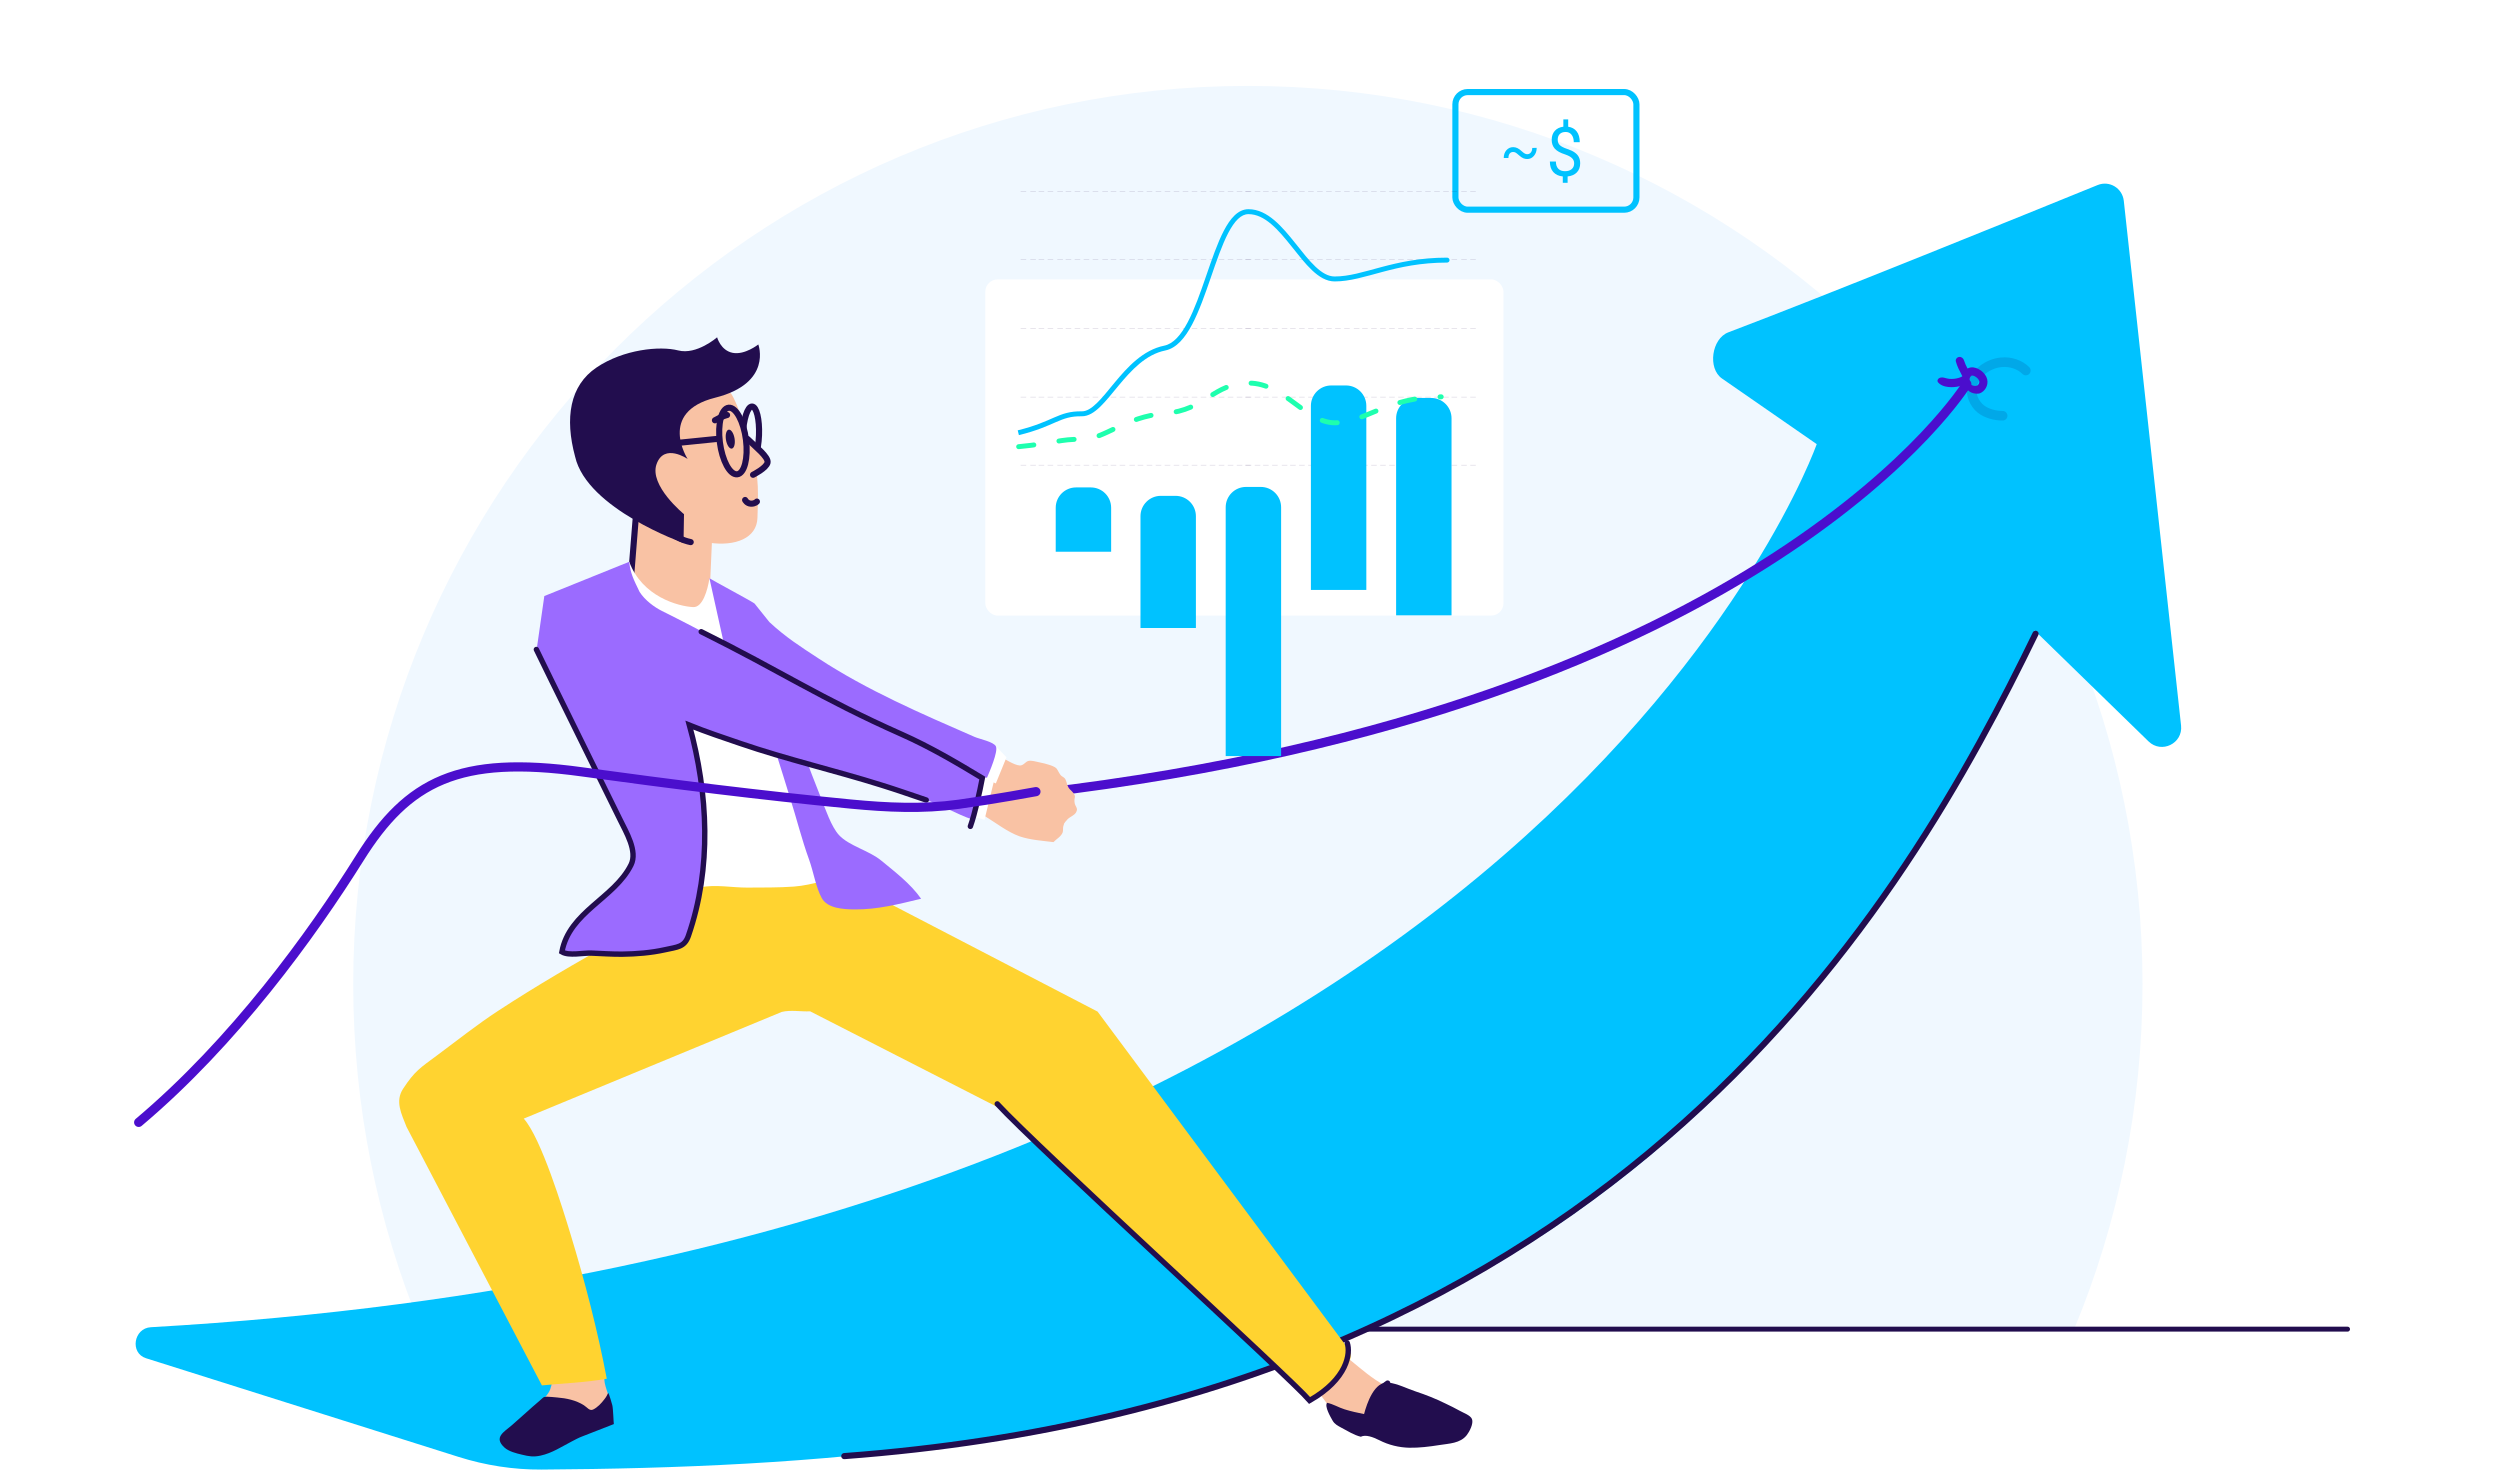 <svg width="1011" height="595" viewBox="0 0 1011 595" fill="none" xmlns="http://www.w3.org/2000/svg">
<g clip-path="url(#clip0)">
<path fill-rule="evenodd" clip-rule="evenodd" d="M838.786 537.507C856.598 494.551 866.432 447.425 866.432 397.993C866.432 197.376 704.451 34.744 504.637 34.744C304.823 34.744 142.842 197.376 142.842 397.993C142.842 447.425 152.677 494.551 170.489 537.507H838.786Z" fill="#F0F8FF"/>
<path d="M92.594 537.508H949.344" stroke="#220D4E" stroke-width="2" stroke-linecap="round" stroke-linejoin="round"/>
<path d="M822.829 254.981L868.877 299.828C874.098 304.912 882.815 300.662 882.024 293.418L858.864 81.229C858.304 76.095 853.071 72.889 848.288 74.835C820.29 86.227 737.391 119.859 698.928 134.401C692.199 136.945 690.47 148.984 696.384 153.08L734.682 179.607C734.682 179.607 620.67 504.814 61.007 536.724C54.046 537.121 52.421 547.177 59.07 549.276L185.448 589.171C196.316 592.602 207.633 594.368 219.029 594.294C438.168 592.882 682.926 561.322 822.829 254.981Z" fill="#00C2FF"/>
<path d="M809.861 168.127C806.943 168.127 803.5 167.292 801.106 165.444C798.36 163.324 796.557 159.204 797.617 155.495C798.962 150.799 803.902 147.012 809.359 146.506C813.071 146.156 816.847 147.44 819.239 149.84" stroke="#01A8E8" stroke-width="3.885" stroke-linecap="round"/>
<path d="M795.362 155.273C795.362 155.273 715.007 286.049 420.166 320.758" stroke="#4B0ECD" stroke-width="3.72" stroke-miterlimit="10" stroke-linecap="round"/>
<path d="M789.2 156.575C791.857 156.575 794.699 155.749 796.038 154.406L793.711 152.051C792.907 152.836 789.612 153.642 787.366 153.042V153.042C786.583 152.846 785.547 152.478 784.771 152.7L784.591 152.752C783.711 153.004 783.182 153.959 783.777 154.654C784.411 155.394 785.352 155.95 786.543 156.265C787.366 156.472 788.273 156.575 789.2 156.575Z" fill="#4B0ECD"/>
<path d="M795.461 157.194C796.285 159.054 799.457 159.508 800.652 159.054C802.588 158.31 804.215 155.976 803.618 153.372C803 150.687 799.684 148.27 797.047 148.58C796.573 148.642 796.1 148.786 795.667 149.034C795.084 147.922 794.58 146.86 794.236 145.717C793.974 144.848 793.149 144.223 792.251 144.354V144.354C791.351 144.486 790.719 145.326 790.955 146.205C791.471 148.134 792.33 149.771 793.175 151.369C793.484 151.968 793.813 152.587 794.122 153.228L795.461 157.194ZM796.594 154.116C796.182 152.546 797.336 151.926 797.356 151.885C797.459 151.864 797.851 151.823 798.51 152.133C799.457 152.587 800.24 153.414 800.405 154.116C800.611 155.005 799.972 155.79 799.457 155.976C797.933 156.368 796.182 155.438 796.594 154.116Z" fill="#4B0ECD"/>
<path d="M823.177 256.301C771.155 363.408 656.495 565.356 341.431 588.85" stroke="#220D4E" stroke-width="2.48" stroke-linecap="round"/>
<path d="M288.023 216.424L286.727 245.876C286.727 245.876 281.143 251.497 269.896 250.28C258.65 249.063 255.659 244.453 255.579 241.998L258.596 199.886L288.023 216.424Z" fill="#F9C2A4"/>
<path d="M303.224 187.478C301.419 187.453 300.157 182.267 300.405 175.894C300.653 169.522 302.317 164.377 304.122 164.402C305.927 164.427 307.19 169.613 306.941 175.985C306.693 182.357 305.029 187.503 303.224 187.478Z" stroke="#220D4E" stroke-width="2.48" stroke-miterlimit="10" stroke-linecap="round"/>
<path d="M246.881 181.503C250.089 178.917 248.242 179.699 251.801 175.926C250.875 171.582 247.738 178.855 247.068 175.771C245.073 166.688 256.171 160.609 267.824 157.501C278.494 154.655 293.923 156.142 295.932 159.577C297.942 163.011 300.042 169.026 302.269 176.128C306.892 190.851 306.765 195.592 306.314 209.452C306.049 217.59 297.501 221.07 286.619 219.461C275.738 217.852 271.39 217.083 267.445 213.508C263.501 209.932 260.342 206.277 259.628 204.166C256.968 204.169 249.305 201.322 247.984 197.205C246.662 193.089 243.673 184.089 246.881 181.503Z" fill="#F9C2A4"/>
<path d="M304.535 191.996C304.535 191.996 309.962 189.294 310.393 187.045C310.825 184.796 305.604 180.764 302.306 177.522" fill="#F9C2A4"/>
<path d="M304.535 191.996C304.535 191.996 309.962 189.294 310.393 187.045C310.825 184.796 305.604 180.764 302.306 177.522" stroke="#220D4E" stroke-width="2.48" stroke-miterlimit="10" stroke-linecap="round"/>
<path d="M306.087 202.845C306.087 202.845 305.329 203.747 303.677 203.682C302.024 203.617 301.326 202.203 301.326 202.203" stroke="#220D4E" stroke-width="2.48" stroke-miterlimit="10" stroke-linecap="round"/>
<path d="M294.026 167.844C294.026 167.844 292.065 168.25 289.122 169.97" stroke="#220D4E" stroke-width="2.48" stroke-miterlimit="10" stroke-linecap="round"/>
<path d="M306.66 139.295C306.66 139.295 312.549 154.971 289.204 160.831C265.859 166.69 278.075 185.607 278.075 185.607C278.075 185.607 268.601 179.03 265.511 187.702C262.422 196.374 276.609 207.929 276.609 207.929L276.415 219.611C276.415 219.611 237.367 205.82 232.574 184.671C228.355 169.076 230.387 155.922 241.247 148.61C252.106 141.298 266.809 139.791 274.272 141.712C281.735 143.633 290 136.409 290 136.409C290 136.409 291.433 141.763 296.33 142.694C301.227 143.624 306.66 139.295 306.66 139.295Z" fill="#220D4E"/>
<path d="M266.913 210.67C268.258 213.047 272.517 217.818 279.318 219.227" stroke="#220D4E" stroke-width="2.48" stroke-linecap="round"/>
<path d="M295.947 181.42C294.989 181.578 293.93 179.991 293.582 177.876C293.235 175.76 293.73 173.916 294.689 173.758C295.648 173.599 296.707 175.186 297.054 177.302C297.402 179.417 296.906 181.261 295.947 181.42Z" fill="#220D4E"/>
<path d="M257.046 210.095L255.13 233.987" stroke="#220D4E" stroke-width="2.48" stroke-linecap="round"/>
<path d="M298.094 191.811C295.174 192.086 292.045 186.281 291.105 178.845C290.165 171.41 291.769 165.159 294.689 164.884C297.609 164.61 300.738 170.414 301.678 177.85C302.618 185.286 301.013 191.536 298.094 191.811Z" stroke="#220D4E" stroke-width="2.48" stroke-miterlimit="10" stroke-linecap="round"/>
<path d="M253.916 181.152L289.587 177.536" stroke="#220D4E" stroke-width="2.48" stroke-linecap="round"/>
<path d="M286.908 233.86C286.149 238.651 284.176 245.703 280.328 245.513C274.354 245.218 259.688 241.325 254.455 227.171C250.102 230.338 252.21 243.575 253.376 248.433C257.024 263.732 262.384 278.617 266.257 293.851C272.009 316.391 279.386 342.647 274.7 365.448C280.926 365.222 286.37 364.415 292.495 365.09C297.517 365.642 302.508 365.35 307.378 364.82C317.412 363.771 330.693 361.642 338.124 354.544C337.053 348.933 333.505 343.696 331.251 338.778C326.714 328.936 322.485 318.93 317.898 309.046C310.561 293.225 306.87 276.273 298.12 261.597C294.245 255.263 293.077 239.116 286.908 233.86Z" fill="white"/>
<path d="M523.836 553.911C528.13 556.703 533.013 562.566 536.121 566.917C537.985 569.527 539.06 572.928 541.638 574.818C545.912 577.933 552.288 578.551 557.27 579.99C560.995 581.088 567.316 585.216 571.239 584.9C574.55 584.642 580.549 579.493 581.672 576.247C584.79 567.162 569.713 563.979 563.977 561.966C552.926 558.044 545.975 547.967 535.79 543.185C532.948 548.097 530.668 553.029 523.836 553.911Z" fill="#F9C2A4"/>
<path d="M237.194 553.249C238.908 553.553 242.535 554.448 243.734 555.759C244.581 556.685 244.299 558.079 244.564 559.31C244.973 561.292 245.733 563.182 246.31 565.087C246.702 566.409 247.682 568.861 246.894 570.25C246.365 571.194 244.383 572.229 243.551 572.949C241.775 574.482 239.97 576.008 238.017 577.289C235.113 579.17 230.759 582.099 227.303 581.604C224.247 581.179 221.121 579.093 218.322 577.864C217.028 577.306 214.736 576.561 214.063 575.17C213.248 573.505 215.49 570.922 216.48 569.554C218.148 567.247 220.394 565.501 221.864 563.146C222.945 561.412 223.306 559.081 223.347 557.09C223.396 553.966 223.192 553.945 226.308 553.639C230.104 553.232 233.3 552.109 237.194 553.249Z" fill="#F9C2A4"/>
<path d="M302.158 358.945C296.073 358.966 289.259 357.583 283.319 358.835C281.844 353.902 274.717 353.188 270.123 352.353C268.907 356.712 271.904 364.559 269.512 368.12C267.888 370.496 261.947 373.091 259.343 374.599C256.074 376.51 252.804 378.301 249.492 380.141C233.115 389.21 217.196 398.481 201.477 408.757C192.89 414.372 184.965 420.689 176.696 426.831C169.96 431.827 167.712 433.095 162.993 440.321C159.695 445.391 162.357 450.467 164.409 455.722L219.146 560.253C227.67 559.4 236.709 559.122 245.377 557.558C241.74 538.325 236.512 518.042 230.699 499.048C227.679 489.104 218.831 460.193 211.805 452.368L316.14 409.221C319.786 408.329 323.903 409.166 327.615 408.977L403.424 447.722L530.36 565.503C535.525 562.179 548.398 552.932 545.919 546.378L443.855 409.084L339.833 355.043C338.035 354.838 334.524 356.032 332.665 356.44C328.851 357.29 324.981 358.246 321.066 358.534C314.877 358.978 308.426 358.909 302.158 358.945Z" fill="#FFD330"/>
<path d="M403.955 305.741C406.128 306.725 410.106 309.469 412.409 309.56C413.911 309.632 414.662 308.025 415.868 307.725C417.137 307.411 419.099 308.045 420.349 308.294C421.768 308.584 423.321 308.937 424.72 309.432C428.039 310.609 427.212 311.063 428.83 313.343C429.268 313.989 430.14 314.204 430.62 314.8C431.319 315.72 431.395 317.232 432.039 318.376C432.542 319.247 433.267 319.695 433.951 320.551C435.314 322.291 434.38 322.21 434.515 324.214C434.644 326.366 436.274 326.649 435.11 328.602C434.407 329.772 432.654 330.355 431.739 331.294C430.153 332.904 429.424 334.785 426.737 335.047C422.064 335.507 415.861 334.424 411.487 332.568C405.734 330.133 404.917 323.241 400.709 319.246C401.401 315.444 402.102 309.047 403.955 305.741Z" fill="#F9C2A4"/>
<path d="M398.174 316.209C400.591 316.805 403.008 317.402 405.342 318.217C407.915 319.15 408.66 319.274 411.122 317.254C413.884 314.979 413.678 314.48 417.732 315.331C419.123 315.615 424.224 316.694 421.497 319.187C422.654 320.428 424.61 321.448 426.101 322.055C425.992 321.401 425.834 320.586 425.698 319.806C429.154 320.42 433.784 319.89 433.316 325.09C433.203 326.526 431.607 327.565 431.149 328.826C430.768 329.897 430.843 330.931 430.644 331.987C430.493 332.726 430.083 333.67 429.96 334.296C429.836 334.923 429.96 335.999 429.759 336.577C429.121 338.33 427.293 339.223 426.015 340.55C421.618 340.003 416.57 339.683 412.31 338.213C407.537 336.528 402.606 332.683 398.327 330.074C396.412 328.884 396.04 328.942 395.869 326.72C395.787 325.594 395.984 324.18 396.049 323.061C396.193 320.647 396.379 318.304 397.077 315.938C398.349 316.222 399.685 316.731 398.174 316.209Z" fill="#F9C2A4"/>
<path d="M393.064 330.039L396.84 313.64L401.895 316.142L398.128 331.527L393.064 330.039Z" fill="white"/>
<path d="M396.846 313.635L402.733 301.764L407.03 306.26L402.716 316.817L397.06 314.465L396.846 313.635Z" fill="white"/>
<path d="M305.109 244.041C303.145 242.69 288.829 235.068 286.893 233.844L292.556 259.402C296.782 268.928 302.43 277.64 306.944 286.968C312.456 298.305 315.691 310.662 319.543 322.814C322.17 331.079 324.243 339.536 327.221 347.709C328.977 352.592 329.974 358.992 332.338 363.219C334.644 367.313 340.775 367.721 345.471 367.775C354.956 367.875 363.503 365.594 372.493 363.451C368.395 357.542 361.97 352.611 356.411 348.043C351.402 343.909 343.321 342.094 339.272 337.689C336.189 334.33 333.813 327.232 332.116 322.96C329.539 316.44 327.067 310.095 324.637 303.462C322.647 298.072 320.573 292.661 318.408 287.258C319.119 287.762 319.859 288.273 320.619 288.7C332.513 295.518 346.744 299.001 359.7 303.184C372.987 307.479 385.48 311.727 399.132 314.529C400.105 312.26 403.739 303.867 402.747 301.83C401.833 299.962 396.107 298.877 394.117 297.998C372.678 288.645 350.593 279.132 330.999 266.261C323.649 261.46 317.644 257.619 311.138 251.562L305.109 244.041Z" fill="#9B6BFF"/>
<path d="M258.639 239.343C256.145 234.188 254.957 231.873 254.448 227.184L220.123 241.039L216.967 263.085L250.756 331.46C253.193 336.482 257.917 344.219 255.197 349.73C248.483 363.276 230.221 368.715 227.233 384.943C230.097 386.636 235.82 385.3 239.126 385.429C243.262 385.584 247.475 385.907 251.659 385.864C257.4 385.788 263.267 385.324 268.877 384.08C273.863 382.951 276.784 383.074 278.392 378.453C287.894 351.079 286.411 320.964 278.798 293.249C285.661 296.018 292.692 298.351 299.293 300.607C318.156 307.084 337.599 311.554 356.614 317.532C362.653 319.41 368.58 321.5 374.584 323.52C380.974 325.664 386.844 329.204 393.109 331.377C394.974 326.192 396.224 320.109 397.26 314.66C386.849 308.357 376.06 302.02 364.743 296.987C331.382 282.153 300.214 263.23 267.606 247.028C264.735 245.603 260.763 242.735 258.639 239.343Z" fill="#9B6BFF"/>
<path d="M283.572 255.464C316.18 271.665 331.376 282.16 364.735 296.994C376.052 302.027 386.841 308.363 397.251 314.665C396.215 320.114 394.28 328.997 392.415 334.181M374.575 323.525C368.572 321.506 362.645 319.416 356.607 317.537C337.593 311.56 318.15 307.091 299.288 300.614C292.687 298.357 285.657 296.025 278.793 293.256C286.407 320.97 287.889 351.083 278.387 378.456C276.78 383.076 273.859 382.953 268.873 384.082C263.263 385.326 257.397 385.789 251.655 385.866C247.472 385.909 243.259 385.586 239.124 385.431C235.817 385.302 230.095 386.638 227.231 384.945C230.219 368.718 248.48 363.279 255.193 349.734C257.913 344.223 253.19 336.486 250.753 331.465C246.97 323.662 220.623 270.474 216.903 262.656" stroke="#220D4E" stroke-width="2.183" stroke-linecap="round"/>
<path d="M544.83 543.142C546.181 547.208 545.032 557.543 529.625 566.35C522.239 557.614 418.968 463.553 403.288 446.411" stroke="#220D4E" stroke-width="2.183" stroke-linecap="round"/>
<path d="M550.306 581.018C547.658 580.394 544.892 578.666 542.493 577.388C541.022 576.577 539.714 575.956 538.886 574.467C538.03 572.972 535.534 568.684 536.679 567.294C539.179 567.792 541.284 569.177 543.751 569.935C546.379 570.763 548.958 571.309 551.627 571.849C552.8 567.421 555.827 558.464 561.508 559.119C565.244 559.563 568.937 561.52 572.466 562.689C576.711 564.095 580.487 565.594 584.531 567.577C586.473 568.534 588.456 569.441 590.363 570.539C591.798 571.371 594.638 572.31 595.269 573.869C595.986 575.689 594.219 579.014 593.179 580.34C590.527 583.747 585.965 583.755 582.087 584.381C578.117 585.014 573.936 585.535 569.9 585.465C565.724 585.36 561.586 584.368 557.773 582.412C555.304 581.176 552.309 580.019 550.306 581.018Z" fill="#220D4E"/>
<path d="M248.239 575.898C248.153 575.931 247.962 569.557 247.619 568.278C247.462 567.701 246.354 563.671 245.939 563.3C245.069 565.159 244.874 565.219 244.421 565.854C243.263 567.42 241.572 569.213 239.856 570.014C238.406 570.701 237.5 569.164 236.135 568.289C232.939 566.246 229.025 565.43 225.283 565.133C223.913 565.004 222.516 564.868 221.126 564.824C219.638 564.815 219.542 565.329 218.339 566.346C214.472 569.603 210.823 573.063 206.97 576.383C203.767 579.117 199.544 581.271 203.97 585.35C205.747 586.983 208.698 587.711 211.094 588.273C213.877 588.96 215.767 589.277 218.635 588.64C223.326 587.618 227.119 585.03 231.314 582.869C232.645 582.182 233.989 581.439 235.335 580.935C235.345 580.894 248.239 575.898 248.239 575.898Z" fill="#220D4E"/>
<path d="M56.083 453.887C94.664 421.392 125.989 378.126 145.472 347.023C164.955 315.919 185.556 305.29 235.22 312.12C271.452 317.104 307.934 321.672 344.026 325.158C358.874 326.576 373.128 327.259 387.684 325.248C402.241 323.238 418.93 320.139 418.93 320.139" stroke="#4B0ECD" stroke-width="3.72" stroke-miterlimit="10" stroke-linecap="round"/>
<path d="M561.151 559.338C559.005 560.748 554.583 565.114 554.06 571.297" stroke="#220D4E" stroke-width="2.183" stroke-linecap="round"/>
<path d="M233.149 573.459C231.413 571.567 226.394 567.902 220.208 568.378" stroke="#220D4E" stroke-width="2.183" stroke-linecap="round"/>
<rect x="588.568" y="37.23" width="73.2" height="47.572" rx="4.96" stroke="#00C2FF" stroke-width="2.48"/>
<path d="M636.589 66.061C636.589 65.234 636.304 64.536 635.733 63.969C635.171 63.402 634.219 62.889 632.876 62.43C631.006 61.845 629.641 61.084 628.781 60.148C627.93 59.203 627.504 58.006 627.504 56.557C627.504 55.081 627.921 53.87 628.755 52.925C629.598 51.98 630.752 51.418 632.218 51.238V48.281H634.18V51.251C635.654 51.458 636.8 52.093 637.616 53.155C638.441 54.217 638.854 55.671 638.854 57.516H636.431C636.431 56.247 636.137 55.239 635.549 54.492C634.961 53.745 634.166 53.371 633.166 53.371C632.121 53.371 631.322 53.65 630.769 54.208C630.216 54.757 629.94 55.527 629.94 56.517C629.94 57.435 630.23 58.168 630.809 58.717C631.397 59.257 632.358 59.752 633.692 60.202C635.035 60.643 636.08 61.134 636.826 61.674C637.581 62.205 638.134 62.826 638.485 63.537C638.845 64.248 639.025 65.081 639.025 66.034C639.025 67.556 638.577 68.78 637.682 69.707C636.795 70.634 635.549 71.183 633.943 71.354V73.932H631.994V71.354C630.361 71.201 629.08 70.607 628.149 69.572C627.228 68.528 626.767 67.115 626.767 65.332H629.203C629.203 66.584 629.523 67.547 630.164 68.222C630.805 68.897 631.713 69.234 632.889 69.234C634.039 69.234 634.943 68.951 635.601 68.384C636.26 67.817 636.589 67.043 636.589 66.061Z" fill="#00C2FF"/>
<path d="M621.438 59.804C621.438 61.071 621.069 62.141 620.331 63.015C619.601 63.881 618.699 64.314 617.624 64.314C617.059 64.314 616.525 64.209 616.023 64.001C615.521 63.784 614.937 63.38 614.27 62.786C613.61 62.193 613.136 61.825 612.845 61.68C612.555 61.536 612.245 61.464 611.916 61.464C611.303 61.464 610.833 61.68 610.503 62.113C610.174 62.538 610.009 63.127 610.009 63.881L608.114 63.905C608.114 62.622 608.475 61.568 609.197 60.742C609.919 59.917 610.825 59.504 611.916 59.504C612.512 59.504 613.085 59.632 613.634 59.889C614.183 60.145 614.803 60.598 615.494 61.247C616.184 61.889 616.781 62.249 617.283 62.33L617.624 62.354C618.22 62.354 618.703 62.121 619.072 61.656C619.448 61.191 619.637 60.578 619.637 59.816L621.438 59.804Z" fill="#00C2FF"/>
<g filter="url(#filter0_d)">
<rect x="398.454" y="62.984" width="209.559" height="135.965" rx="5" fill="white"/>
</g>
<g opacity="0.5">
<rect opacity="0.3" x="412.744" y="187.992" width="2.241" height="0.281" fill="#220D4E"/>
<rect opacity="0.3" x="416.666" y="187.992" width="2.241" height="0.281" fill="#220D4E"/>
<rect opacity="0.3" x="420.027" y="187.992" width="2.241" height="0.281" fill="#220D4E"/>
<rect opacity="0.3" x="423.67" y="187.992" width="2.241" height="0.281" fill="#220D4E"/>
<rect opacity="0.3" x="427.592" y="187.992" width="2.241" height="0.281" fill="#220D4E"/>
<rect opacity="0.3" x="430.954" y="187.992" width="2.241" height="0.281" fill="#220D4E"/>
<rect opacity="0.3" x="434.596" y="187.992" width="2.241" height="0.281" fill="#220D4E"/>
<rect opacity="0.3" x="438.238" y="187.992" width="2.241" height="0.281" fill="#220D4E"/>
<rect opacity="0.3" x="441.881" y="187.992" width="2.241" height="0.281" fill="#220D4E"/>
<rect opacity="0.3" x="445.802" y="187.992" width="2.241" height="0.281" fill="#220D4E"/>
<rect opacity="0.3" x="449.165" y="187.992" width="2.241" height="0.281" fill="#220D4E"/>
<rect opacity="0.3" x="452.807" y="187.992" width="2.241" height="0.281" fill="#220D4E"/>
<rect opacity="0.3" x="456.728" y="187.992" width="2.241" height="0.281" fill="#220D4E"/>
<rect opacity="0.3" x="460.092" y="187.992" width="2.241" height="0.281" fill="#220D4E"/>
<rect opacity="0.3" x="463.733" y="187.992" width="2.241" height="0.281" fill="#220D4E"/>
<rect opacity="0.3" x="467.375" y="187.992" width="2.241" height="0.281" fill="#220D4E"/>
<rect opacity="0.3" x="471.017" y="187.992" width="2.241" height="0.281" fill="#220D4E"/>
<rect opacity="0.3" x="474.659" y="187.992" width="2.241" height="0.281" fill="#220D4E"/>
<rect opacity="0.3" x="478.302" y="187.992" width="2.241" height="0.281" fill="#220D4E"/>
<rect opacity="0.3" x="481.944" y="187.992" width="2.241" height="0.281" fill="#220D4E"/>
<rect opacity="0.3" x="485.586" y="187.992" width="2.241" height="0.281" fill="#220D4E"/>
<rect opacity="0.3" x="489.228" y="187.992" width="2.241" height="0.281" fill="#220D4E"/>
<rect opacity="0.3" x="492.868" y="187.992" width="2.241" height="0.281" fill="#220D4E"/>
<rect opacity="0.3" x="496.511" y="187.992" width="2.241" height="0.281" fill="#220D4E"/>
<rect opacity="0.3" x="500.153" y="187.992" width="2.241" height="0.281" fill="#220D4E"/>
<rect opacity="0.3" x="503.795" y="187.992" width="2.241" height="0.281" fill="#220D4E"/>
<rect opacity="0.3" x="412.744" y="160.463" width="2.241" height="0.281" fill="#220D4E"/>
<rect opacity="0.3" x="416.666" y="160.463" width="2.241" height="0.281" fill="#220D4E"/>
<rect opacity="0.3" x="420.027" y="160.463" width="2.241" height="0.281" fill="#220D4E"/>
<rect opacity="0.3" x="423.67" y="160.463" width="2.241" height="0.281" fill="#220D4E"/>
<rect opacity="0.3" x="427.592" y="160.463" width="2.241" height="0.281" fill="#220D4E"/>
<rect opacity="0.3" x="430.954" y="160.463" width="2.241" height="0.281" fill="#220D4E"/>
<rect opacity="0.3" x="434.596" y="160.463" width="2.241" height="0.281" fill="#220D4E"/>
<rect opacity="0.3" x="438.238" y="160.463" width="2.241" height="0.281" fill="#220D4E"/>
<rect opacity="0.3" x="441.881" y="160.463" width="2.241" height="0.281" fill="#220D4E"/>
<rect opacity="0.3" x="445.802" y="160.463" width="2.241" height="0.281" fill="#220D4E"/>
<rect opacity="0.3" x="449.165" y="160.463" width="2.241" height="0.281" fill="#220D4E"/>
<rect opacity="0.3" x="452.807" y="160.463" width="2.241" height="0.281" fill="#220D4E"/>
<rect opacity="0.3" x="456.728" y="160.463" width="2.241" height="0.281" fill="#220D4E"/>
<rect opacity="0.3" x="460.092" y="160.463" width="2.241" height="0.281" fill="#220D4E"/>
<rect opacity="0.3" x="463.733" y="160.463" width="2.241" height="0.281" fill="#220D4E"/>
<rect opacity="0.3" x="467.375" y="160.463" width="2.241" height="0.281" fill="#220D4E"/>
<rect opacity="0.3" x="471.017" y="160.463" width="2.241" height="0.281" fill="#220D4E"/>
<rect opacity="0.3" x="474.659" y="160.463" width="2.241" height="0.281" fill="#220D4E"/>
<rect opacity="0.3" x="478.302" y="160.463" width="2.241" height="0.281" fill="#220D4E"/>
<rect opacity="0.3" x="481.944" y="160.463" width="2.241" height="0.281" fill="#220D4E"/>
<rect opacity="0.3" x="485.586" y="160.463" width="2.241" height="0.281" fill="#220D4E"/>
<rect opacity="0.3" x="489.228" y="160.463" width="2.241" height="0.281" fill="#220D4E"/>
<rect opacity="0.3" x="492.868" y="160.463" width="2.241" height="0.281" fill="#220D4E"/>
<rect opacity="0.3" x="496.511" y="160.463" width="2.241" height="0.281" fill="#220D4E"/>
<rect opacity="0.3" x="500.153" y="160.463" width="2.241" height="0.281" fill="#220D4E"/>
<rect opacity="0.3" x="503.795" y="160.463" width="2.241" height="0.281" fill="#220D4E"/>
<rect opacity="0.3" x="412.744" y="132.652" width="2.241" height="0.281" fill="#220D4E"/>
<rect opacity="0.3" x="416.666" y="132.652" width="2.241" height="0.281" fill="#220D4E"/>
<rect opacity="0.3" x="420.027" y="132.652" width="2.241" height="0.281" fill="#220D4E"/>
<rect opacity="0.3" x="423.67" y="132.652" width="2.241" height="0.281" fill="#220D4E"/>
<rect opacity="0.3" x="427.592" y="132.652" width="2.241" height="0.281" fill="#220D4E"/>
<rect opacity="0.3" x="430.954" y="132.652" width="2.241" height="0.281" fill="#220D4E"/>
<rect opacity="0.3" x="434.596" y="132.652" width="2.241" height="0.281" fill="#220D4E"/>
<rect opacity="0.3" x="438.238" y="132.652" width="2.241" height="0.281" fill="#220D4E"/>
<rect opacity="0.3" x="441.881" y="132.652" width="2.241" height="0.281" fill="#220D4E"/>
<rect opacity="0.3" x="445.802" y="132.652" width="2.241" height="0.281" fill="#220D4E"/>
<rect opacity="0.3" x="449.165" y="132.652" width="2.241" height="0.281" fill="#220D4E"/>
<rect opacity="0.3" x="452.807" y="132.652" width="2.241" height="0.281" fill="#220D4E"/>
<rect opacity="0.3" x="456.728" y="132.652" width="2.241" height="0.281" fill="#220D4E"/>
<rect opacity="0.3" x="460.092" y="132.652" width="2.241" height="0.281" fill="#220D4E"/>
<rect opacity="0.3" x="463.733" y="132.652" width="2.241" height="0.281" fill="#220D4E"/>
<rect opacity="0.3" x="467.375" y="132.652" width="2.241" height="0.281" fill="#220D4E"/>
<rect opacity="0.3" x="471.017" y="132.652" width="2.241" height="0.281" fill="#220D4E"/>
<rect opacity="0.3" x="474.659" y="132.652" width="2.241" height="0.281" fill="#220D4E"/>
<rect opacity="0.3" x="478.302" y="132.652" width="2.241" height="0.281" fill="#220D4E"/>
<rect opacity="0.3" x="481.944" y="132.652" width="2.241" height="0.281" fill="#220D4E"/>
<rect opacity="0.3" x="485.586" y="132.652" width="2.241" height="0.281" fill="#220D4E"/>
<rect opacity="0.3" x="489.228" y="132.652" width="2.241" height="0.281" fill="#220D4E"/>
<rect opacity="0.3" x="492.868" y="132.652" width="2.241" height="0.281" fill="#220D4E"/>
<rect opacity="0.3" x="496.511" y="132.652" width="2.241" height="0.281" fill="#220D4E"/>
<rect opacity="0.3" x="500.153" y="132.652" width="2.241" height="0.281" fill="#220D4E"/>
<rect opacity="0.3" x="503.795" y="132.652" width="2.241" height="0.281" fill="#220D4E"/>
<rect opacity="0.3" x="412.744" y="104.84" width="2.241" height="0.281" fill="#220D4E"/>
<rect opacity="0.3" x="416.666" y="104.84" width="2.241" height="0.281" fill="#220D4E"/>
<rect opacity="0.3" x="420.027" y="104.84" width="2.241" height="0.281" fill="#220D4E"/>
<rect opacity="0.3" x="423.67" y="104.84" width="2.241" height="0.281" fill="#220D4E"/>
<rect opacity="0.3" x="427.592" y="104.84" width="2.241" height="0.281" fill="#220D4E"/>
<rect opacity="0.3" x="430.954" y="104.84" width="2.241" height="0.281" fill="#220D4E"/>
<rect opacity="0.3" x="434.596" y="104.84" width="2.241" height="0.281" fill="#220D4E"/>
<rect opacity="0.3" x="438.238" y="104.84" width="2.241" height="0.281" fill="#220D4E"/>
<rect opacity="0.3" x="441.881" y="104.84" width="2.241" height="0.281" fill="#220D4E"/>
<rect opacity="0.3" x="445.802" y="104.84" width="2.241" height="0.281" fill="#220D4E"/>
<rect opacity="0.3" x="449.165" y="104.84" width="2.241" height="0.281" fill="#220D4E"/>
<rect opacity="0.3" x="452.807" y="104.84" width="2.241" height="0.281" fill="#220D4E"/>
<rect opacity="0.3" x="456.728" y="104.84" width="2.241" height="0.281" fill="#220D4E"/>
<rect opacity="0.3" x="460.092" y="104.84" width="2.241" height="0.281" fill="#220D4E"/>
<rect opacity="0.3" x="463.733" y="104.84" width="2.241" height="0.281" fill="#220D4E"/>
<rect opacity="0.3" x="467.375" y="104.84" width="2.241" height="0.281" fill="#220D4E"/>
<rect opacity="0.3" x="471.017" y="104.84" width="2.241" height="0.281" fill="#220D4E"/>
<rect opacity="0.3" x="474.659" y="104.84" width="2.241" height="0.281" fill="#220D4E"/>
<rect opacity="0.3" x="478.302" y="104.84" width="2.241" height="0.281" fill="#220D4E"/>
<rect opacity="0.3" x="481.944" y="104.84" width="2.241" height="0.281" fill="#220D4E"/>
<rect opacity="0.3" x="485.586" y="104.84" width="2.241" height="0.281" fill="#220D4E"/>
<rect opacity="0.3" x="489.228" y="104.84" width="2.241" height="0.281" fill="#220D4E"/>
<rect opacity="0.3" x="492.868" y="104.84" width="2.241" height="0.281" fill="#220D4E"/>
<rect opacity="0.3" x="496.511" y="104.84" width="2.241" height="0.281" fill="#220D4E"/>
<rect opacity="0.3" x="500.153" y="104.84" width="2.241" height="0.281" fill="#220D4E"/>
<rect opacity="0.3" x="503.795" y="104.84" width="2.241" height="0.281" fill="#220D4E"/>
<rect opacity="0.3" x="412.744" y="77.311" width="2.241" height="0.281" fill="#220D4E"/>
<rect opacity="0.3" x="416.666" y="77.311" width="2.241" height="0.281" fill="#220D4E"/>
<rect opacity="0.3" x="420.027" y="77.311" width="2.241" height="0.281" fill="#220D4E"/>
<rect opacity="0.3" x="423.67" y="77.311" width="2.241" height="0.281" fill="#220D4E"/>
<rect opacity="0.3" x="427.592" y="77.311" width="2.241" height="0.281" fill="#220D4E"/>
<rect opacity="0.3" x="430.954" y="77.311" width="2.241" height="0.281" fill="#220D4E"/>
<rect opacity="0.3" x="434.596" y="77.311" width="2.241" height="0.281" fill="#220D4E"/>
<rect opacity="0.3" x="438.238" y="77.311" width="2.241" height="0.281" fill="#220D4E"/>
<rect opacity="0.3" x="441.881" y="77.311" width="2.241" height="0.281" fill="#220D4E"/>
<rect opacity="0.3" x="445.802" y="77.311" width="2.241" height="0.281" fill="#220D4E"/>
<rect opacity="0.3" x="449.165" y="77.311" width="2.241" height="0.281" fill="#220D4E"/>
<rect opacity="0.3" x="452.807" y="77.311" width="2.241" height="0.281" fill="#220D4E"/>
<rect opacity="0.3" x="456.728" y="77.311" width="2.241" height="0.281" fill="#220D4E"/>
<rect opacity="0.3" x="460.092" y="77.311" width="2.241" height="0.281" fill="#220D4E"/>
<rect opacity="0.3" x="463.733" y="77.311" width="2.241" height="0.281" fill="#220D4E"/>
<rect opacity="0.3" x="467.375" y="77.311" width="2.241" height="0.281" fill="#220D4E"/>
<rect opacity="0.3" x="471.017" y="77.311" width="2.241" height="0.281" fill="#220D4E"/>
<rect opacity="0.3" x="474.659" y="77.311" width="2.241" height="0.281" fill="#220D4E"/>
<rect opacity="0.3" x="478.302" y="77.311" width="2.241" height="0.281" fill="#220D4E"/>
<rect opacity="0.3" x="481.944" y="77.311" width="2.241" height="0.281" fill="#220D4E"/>
<rect opacity="0.3" x="485.586" y="77.311" width="2.241" height="0.281" fill="#220D4E"/>
<rect opacity="0.3" x="489.228" y="77.311" width="2.241" height="0.281" fill="#220D4E"/>
<rect opacity="0.3" x="492.868" y="77.311" width="2.241" height="0.281" fill="#220D4E"/>
<rect opacity="0.3" x="496.511" y="77.311" width="2.241" height="0.281" fill="#220D4E"/>
<rect opacity="0.3" x="500.153" y="77.311" width="2.241" height="0.281" fill="#220D4E"/>
<rect opacity="0.3" x="503.795" y="77.311" width="2.241" height="0.281" fill="#220D4E"/>
<rect opacity="0.3" x="503.515" y="187.992" width="2.241" height="0.281" fill="#220D4E"/>
<rect opacity="0.3" x="507.438" y="187.992" width="2.241" height="0.281" fill="#220D4E"/>
<rect opacity="0.3" x="510.799" y="187.992" width="2.241" height="0.281" fill="#220D4E"/>
<rect opacity="0.3" x="514.442" y="187.992" width="2.241" height="0.281" fill="#220D4E"/>
<rect opacity="0.3" x="518.363" y="187.992" width="2.241" height="0.281" fill="#220D4E"/>
<rect opacity="0.3" x="521.726" y="187.992" width="2.241" height="0.281" fill="#220D4E"/>
<rect opacity="0.3" x="525.367" y="187.992" width="2.241" height="0.281" fill="#220D4E"/>
<rect opacity="0.3" x="529.009" y="187.992" width="2.241" height="0.281" fill="#220D4E"/>
<rect opacity="0.3" x="532.652" y="187.992" width="2.241" height="0.281" fill="#220D4E"/>
<rect opacity="0.3" x="536.294" y="187.992" width="2.241" height="0.281" fill="#220D4E"/>
<rect opacity="0.3" x="539.936" y="187.992" width="2.241" height="0.281" fill="#220D4E"/>
<rect opacity="0.3" x="543.578" y="187.992" width="2.241" height="0.281" fill="#220D4E"/>
<rect opacity="0.3" x="547.499" y="187.992" width="2.241" height="0.281" fill="#220D4E"/>
<rect opacity="0.3" x="550.863" y="187.992" width="2.241" height="0.281" fill="#220D4E"/>
<rect opacity="0.3" x="554.505" y="187.992" width="2.241" height="0.281" fill="#220D4E"/>
<rect opacity="0.3" x="558.147" y="187.992" width="2.241" height="0.281" fill="#220D4E"/>
<rect opacity="0.3" x="561.789" y="187.992" width="2.241" height="0.281" fill="#220D4E"/>
<rect opacity="0.3" x="565.43" y="187.992" width="2.241" height="0.281" fill="#220D4E"/>
<rect opacity="0.3" x="569.074" y="187.992" width="2.241" height="0.281" fill="#220D4E"/>
<rect opacity="0.3" x="572.715" y="187.992" width="2.241" height="0.281" fill="#220D4E"/>
<rect opacity="0.3" x="576.357" y="187.992" width="2.241" height="0.281" fill="#220D4E"/>
<rect opacity="0.3" x="579.999" y="187.992" width="2.241" height="0.281" fill="#220D4E"/>
<rect opacity="0.3" x="583.639" y="187.992" width="2.241" height="0.281" fill="#220D4E"/>
<rect opacity="0.3" x="587.003" y="187.992" width="2.241" height="0.281" fill="#220D4E"/>
<rect opacity="0.3" x="590.925" y="187.992" width="2.241" height="0.281" fill="#220D4E"/>
<rect opacity="0.3" x="594.566" y="187.992" width="2.241" height="0.281" fill="#220D4E"/>
<rect opacity="0.3" x="503.515" y="160.463" width="2.241" height="0.281" fill="#220D4E"/>
<rect opacity="0.3" x="507.438" y="160.463" width="2.241" height="0.281" fill="#220D4E"/>
<rect opacity="0.3" x="510.799" y="160.463" width="2.241" height="0.281" fill="#220D4E"/>
<rect opacity="0.3" x="514.442" y="160.463" width="2.241" height="0.281" fill="#220D4E"/>
<rect opacity="0.3" x="518.363" y="160.463" width="2.241" height="0.281" fill="#220D4E"/>
<rect opacity="0.3" x="521.726" y="160.463" width="2.241" height="0.281" fill="#220D4E"/>
<rect opacity="0.3" x="525.367" y="160.463" width="2.241" height="0.281" fill="#220D4E"/>
<rect opacity="0.3" x="529.009" y="160.463" width="2.241" height="0.281" fill="#220D4E"/>
<rect opacity="0.3" x="532.652" y="160.463" width="2.241" height="0.281" fill="#220D4E"/>
<rect opacity="0.3" x="536.294" y="160.463" width="2.241" height="0.281" fill="#220D4E"/>
<rect opacity="0.3" x="539.936" y="160.463" width="2.241" height="0.281" fill="#220D4E"/>
<rect opacity="0.3" x="543.578" y="160.463" width="2.241" height="0.281" fill="#220D4E"/>
<rect opacity="0.3" x="547.499" y="160.463" width="2.241" height="0.281" fill="#220D4E"/>
<rect opacity="0.3" x="550.863" y="160.463" width="2.241" height="0.281" fill="#220D4E"/>
<rect opacity="0.3" x="554.505" y="160.463" width="2.241" height="0.281" fill="#220D4E"/>
<rect opacity="0.3" x="558.147" y="160.463" width="2.241" height="0.281" fill="#220D4E"/>
<rect opacity="0.3" x="561.789" y="160.463" width="2.241" height="0.281" fill="#220D4E"/>
<rect opacity="0.3" x="565.43" y="160.463" width="2.241" height="0.281" fill="#220D4E"/>
<rect opacity="0.3" x="569.074" y="160.463" width="2.241" height="0.281" fill="#220D4E"/>
<rect opacity="0.3" x="572.715" y="160.463" width="2.241" height="0.281" fill="#220D4E"/>
<rect opacity="0.3" x="576.357" y="160.463" width="2.241" height="0.281" fill="#220D4E"/>
<rect opacity="0.3" x="579.999" y="160.463" width="2.241" height="0.281" fill="#220D4E"/>
<rect opacity="0.3" x="583.639" y="160.463" width="2.241" height="0.281" fill="#220D4E"/>
<rect opacity="0.3" x="587.003" y="160.463" width="2.241" height="0.281" fill="#220D4E"/>
<rect opacity="0.3" x="590.925" y="160.463" width="2.241" height="0.281" fill="#220D4E"/>
<rect opacity="0.3" x="594.566" y="160.463" width="2.241" height="0.281" fill="#220D4E"/>
<rect opacity="0.3" x="503.515" y="132.652" width="2.241" height="0.281" fill="#220D4E"/>
<rect opacity="0.3" x="507.438" y="132.652" width="2.241" height="0.281" fill="#220D4E"/>
<rect opacity="0.3" x="510.799" y="132.652" width="2.241" height="0.281" fill="#220D4E"/>
<rect opacity="0.3" x="514.442" y="132.652" width="2.241" height="0.281" fill="#220D4E"/>
<rect opacity="0.3" x="518.363" y="132.652" width="2.241" height="0.281" fill="#220D4E"/>
<rect opacity="0.3" x="521.726" y="132.652" width="2.241" height="0.281" fill="#220D4E"/>
<rect opacity="0.3" x="525.367" y="132.652" width="2.241" height="0.281" fill="#220D4E"/>
<rect opacity="0.3" x="529.009" y="132.652" width="2.241" height="0.281" fill="#220D4E"/>
<rect opacity="0.3" x="532.652" y="132.652" width="2.241" height="0.281" fill="#220D4E"/>
<rect opacity="0.3" x="536.294" y="132.652" width="2.241" height="0.281" fill="#220D4E"/>
<rect opacity="0.3" x="539.936" y="132.652" width="2.241" height="0.281" fill="#220D4E"/>
<rect opacity="0.3" x="543.578" y="132.652" width="2.241" height="0.281" fill="#220D4E"/>
<rect opacity="0.3" x="547.499" y="132.652" width="2.241" height="0.281" fill="#220D4E"/>
<rect opacity="0.3" x="550.863" y="132.652" width="2.241" height="0.281" fill="#220D4E"/>
<rect opacity="0.3" x="554.505" y="132.652" width="2.241" height="0.281" fill="#220D4E"/>
<rect opacity="0.3" x="558.147" y="132.652" width="2.241" height="0.281" fill="#220D4E"/>
<rect opacity="0.3" x="561.789" y="132.652" width="2.241" height="0.281" fill="#220D4E"/>
<rect opacity="0.3" x="565.43" y="132.652" width="2.241" height="0.281" fill="#220D4E"/>
<rect opacity="0.3" x="569.074" y="132.652" width="2.241" height="0.281" fill="#220D4E"/>
<rect opacity="0.3" x="572.715" y="132.652" width="2.241" height="0.281" fill="#220D4E"/>
<rect opacity="0.3" x="576.357" y="132.652" width="2.241" height="0.281" fill="#220D4E"/>
<rect opacity="0.3" x="579.999" y="132.652" width="2.241" height="0.281" fill="#220D4E"/>
<rect opacity="0.3" x="583.639" y="132.652" width="2.241" height="0.281" fill="#220D4E"/>
<rect opacity="0.3" x="587.003" y="132.652" width="2.241" height="0.281" fill="#220D4E"/>
<rect opacity="0.3" x="590.925" y="132.652" width="2.241" height="0.281" fill="#220D4E"/>
<rect opacity="0.3" x="594.566" y="132.652" width="2.241" height="0.281" fill="#220D4E"/>
<rect opacity="0.3" x="503.515" y="104.84" width="2.241" height="0.281" fill="#220D4E"/>
<rect opacity="0.3" x="507.438" y="104.84" width="2.241" height="0.281" fill="#220D4E"/>
<rect opacity="0.3" x="510.799" y="104.84" width="2.241" height="0.281" fill="#220D4E"/>
<rect opacity="0.3" x="514.442" y="104.84" width="2.241" height="0.281" fill="#220D4E"/>
<rect opacity="0.3" x="518.363" y="104.84" width="2.241" height="0.281" fill="#220D4E"/>
<rect opacity="0.3" x="521.726" y="104.84" width="2.241" height="0.281" fill="#220D4E"/>
<rect opacity="0.3" x="525.367" y="104.84" width="2.241" height="0.281" fill="#220D4E"/>
<rect opacity="0.3" x="529.009" y="104.84" width="2.241" height="0.281" fill="#220D4E"/>
<rect opacity="0.3" x="532.652" y="104.84" width="2.241" height="0.281" fill="#220D4E"/>
<rect opacity="0.3" x="536.294" y="104.84" width="2.241" height="0.281" fill="#220D4E"/>
<rect opacity="0.3" x="539.936" y="104.84" width="2.241" height="0.281" fill="#220D4E"/>
<rect opacity="0.3" x="543.578" y="104.84" width="2.241" height="0.281" fill="#220D4E"/>
<rect opacity="0.3" x="547.499" y="104.84" width="2.241" height="0.281" fill="#220D4E"/>
<rect opacity="0.3" x="550.863" y="104.84" width="2.241" height="0.281" fill="#220D4E"/>
<rect opacity="0.3" x="554.505" y="104.84" width="2.241" height="0.281" fill="#220D4E"/>
<rect opacity="0.3" x="558.147" y="104.84" width="2.241" height="0.281" fill="#220D4E"/>
<rect opacity="0.3" x="561.789" y="104.84" width="2.241" height="0.281" fill="#220D4E"/>
<rect opacity="0.3" x="565.43" y="104.84" width="2.241" height="0.281" fill="#220D4E"/>
<rect opacity="0.3" x="569.074" y="104.84" width="2.241" height="0.281" fill="#220D4E"/>
<rect opacity="0.3" x="572.715" y="104.84" width="2.241" height="0.281" fill="#220D4E"/>
<rect opacity="0.3" x="576.357" y="104.84" width="2.241" height="0.281" fill="#220D4E"/>
<rect opacity="0.3" x="579.999" y="104.84" width="2.241" height="0.281" fill="#220D4E"/>
<rect opacity="0.3" x="583.639" y="104.84" width="2.241" height="0.281" fill="#220D4E"/>
<rect opacity="0.3" x="587.003" y="104.84" width="2.241" height="0.281" fill="#220D4E"/>
<rect opacity="0.3" x="590.925" y="104.84" width="2.241" height="0.281" fill="#220D4E"/>
<rect opacity="0.3" x="594.566" y="104.84" width="2.241" height="0.281" fill="#220D4E"/>
<rect opacity="0.3" x="503.515" y="77.311" width="2.241" height="0.281" fill="#220D4E"/>
<rect opacity="0.3" x="507.438" y="77.311" width="2.241" height="0.281" fill="#220D4E"/>
<rect opacity="0.3" x="510.799" y="77.311" width="2.241" height="0.281" fill="#220D4E"/>
<rect opacity="0.3" x="514.442" y="77.311" width="2.241" height="0.281" fill="#220D4E"/>
<rect opacity="0.3" x="518.363" y="77.311" width="2.241" height="0.281" fill="#220D4E"/>
<rect opacity="0.3" x="521.726" y="77.311" width="2.241" height="0.281" fill="#220D4E"/>
<rect opacity="0.3" x="525.367" y="77.311" width="2.241" height="0.281" fill="#220D4E"/>
<rect opacity="0.3" x="529.009" y="77.311" width="2.241" height="0.281" fill="#220D4E"/>
<rect opacity="0.3" x="532.652" y="77.311" width="2.241" height="0.281" fill="#220D4E"/>
<rect opacity="0.3" x="536.294" y="77.311" width="2.241" height="0.281" fill="#220D4E"/>
<rect opacity="0.3" x="539.936" y="77.311" width="2.241" height="0.281" fill="#220D4E"/>
<rect opacity="0.3" x="543.578" y="77.311" width="2.241" height="0.281" fill="#220D4E"/>
<rect opacity="0.3" x="547.499" y="77.311" width="2.241" height="0.281" fill="#220D4E"/>
<rect opacity="0.3" x="550.863" y="77.311" width="2.241" height="0.281" fill="#220D4E"/>
<rect opacity="0.3" x="554.505" y="77.311" width="2.241" height="0.281" fill="#220D4E"/>
<rect opacity="0.3" x="558.147" y="77.311" width="2.241" height="0.281" fill="#220D4E"/>
<rect opacity="0.3" x="561.789" y="77.311" width="2.241" height="0.281" fill="#220D4E"/>
<rect opacity="0.3" x="565.43" y="77.311" width="2.241" height="0.281" fill="#220D4E"/>
<rect opacity="0.3" x="569.074" y="77.311" width="2.241" height="0.281" fill="#220D4E"/>
<rect opacity="0.3" x="572.715" y="77.311" width="2.241" height="0.281" fill="#220D4E"/>
<rect opacity="0.3" x="576.357" y="77.311" width="2.241" height="0.281" fill="#220D4E"/>
<rect opacity="0.3" x="579.999" y="77.311" width="2.241" height="0.281" fill="#220D4E"/>
<rect opacity="0.3" x="583.639" y="77.311" width="2.241" height="0.281" fill="#220D4E"/>
<rect opacity="0.3" x="587.003" y="77.311" width="2.241" height="0.281" fill="#220D4E"/>
<rect opacity="0.3" x="590.925" y="77.311" width="2.241" height="0.281" fill="#220D4E"/>
<rect opacity="0.3" x="594.566" y="77.311" width="2.241" height="0.281" fill="#220D4E"/>
</g>
<g filter="url(#filter1_i)">
<path d="M426.932 170.372C426.932 165.828 430.616 162.145 435.16 162.145H441.117C445.661 162.145 449.345 165.828 449.345 170.372V188.147H426.932V170.372Z" fill="#00C2FF"/>
</g>
<g filter="url(#filter2_i)">
<path d="M461.21 142.925C461.21 138.381 464.894 134.697 469.438 134.697H475.395C479.939 134.697 483.623 138.381 483.623 142.925V188.147H461.21V142.925Z" fill="#00C2FF"/>
</g>
<g filter="url(#filter3_i)">
<path d="M530.128 113.712C530.128 109.168 533.812 105.484 538.356 105.484H544.313C548.857 105.484 552.541 109.168 552.541 113.712V188.17H530.128V113.712Z" fill="#00C2FF"/>
</g>
<g filter="url(#filter4_i)">
<path d="M564.588 108.48C564.588 103.936 568.272 100.252 572.816 100.252H578.773C583.317 100.252 587.001 103.936 587.001 108.48V188.171H564.588V108.48Z" fill="#00C2FF"/>
</g>
<g filter="url(#filter5_i)">
<path d="M495.67 87.896C495.67 83.352 499.354 79.668 503.898 79.668H509.855C514.399 79.668 518.083 83.352 518.083 87.896V188.52H495.67V87.896Z" fill="#00C2FF"/>
</g>
<path d="M585.193 106.188C585.745 106.188 586.193 105.741 586.193 105.188C586.193 104.636 585.745 104.188 585.193 104.188V106.188ZM412.043 175.971C419.483 174.143 423.66 172.16 427.077 170.681C430.442 169.225 433.028 168.275 437.433 168.344L437.465 166.344C432.65 166.269 429.761 167.341 426.283 168.846C422.856 170.329 418.822 172.246 411.566 174.029L412.043 175.971ZM437.433 168.344C440.164 168.387 442.643 166.693 444.97 164.437C447.317 162.162 449.739 159.079 452.301 155.992C457.512 149.715 463.394 143.325 471.215 141.743L470.819 139.783C462.216 141.523 455.924 148.496 450.762 154.715C448.138 157.876 445.823 160.825 443.578 163.001C441.313 165.196 439.344 166.374 437.465 166.344L437.433 168.344ZM471.215 141.743C475.806 140.815 479.263 136.561 482.094 131.209C484.955 125.8 487.348 118.93 489.647 112.26C491.962 105.544 494.178 99.043 496.701 94.213C497.962 91.8 499.266 89.871 500.646 88.555C502.014 87.251 503.403 86.598 504.873 86.598V84.598C502.742 84.598 500.884 85.565 499.266 87.108C497.658 88.641 496.234 90.788 494.929 93.287C492.32 98.281 490.052 104.948 487.756 111.609C485.445 118.315 483.101 125.028 480.326 130.274C477.52 135.578 474.441 139.05 470.819 139.783L471.215 141.743ZM504.873 86.598C508.142 86.598 511.151 88.138 514.071 90.612C516.995 93.091 519.725 96.418 522.442 99.827C525.13 103.201 527.817 106.674 530.585 109.286C533.346 111.891 536.359 113.811 539.738 113.811V111.811C537.138 111.811 534.605 110.329 531.958 107.831C529.319 105.341 526.738 102.01 524.006 98.581C521.302 95.187 518.459 91.71 515.364 89.087C512.264 86.459 508.808 84.598 504.873 84.598V86.598ZM539.738 113.811C545.885 113.811 551.983 111.849 559.049 109.966C566.163 108.07 574.441 106.188 585.193 106.188V104.188C574.191 104.188 565.72 106.118 558.534 108.033C551.301 109.961 545.549 111.811 539.738 111.811V113.811Z" fill="#00C2FF"/>
<path d="M411.949 180.636C426.644 179.217 428.373 177.57 437.593 177.627C446.814 177.684 454.738 168.488 471.162 167.183C487.585 165.877 490.611 154.922 505.018 154.922C519.425 154.922 527.925 170.986 539.882 170.986C551.84 170.986 561.068 160.472 582.822 160.472" stroke="#1EFFAE" stroke-width="2" stroke-linecap="round" stroke-dasharray="6.17 10.28"/>
</g>
<defs>
<filter id="filter0_d" x="324.454" y="38.984" width="357.559" height="283.965" filterUnits="userSpaceOnUse" color-interpolation-filters="sRGB">
<feFlood flood-opacity="0" result="BackgroundImageFix"/>
<feColorMatrix in="SourceAlpha" type="matrix" values="0 0 0 0 0 0 0 0 0 0 0 0 0 0 0 0 0 0 127 0"/>
<feMorphology radius="16" operator="erode" in="SourceAlpha" result="effect1_dropShadow"/>
<feOffset dy="50"/>
<feGaussianBlur stdDeviation="45"/>
<feColorMatrix type="matrix" values="0 0 0 0 0.097 0 0 0 0 0.08 0 0 0 0 0.2 0 0 0 0.1 0"/>
<feBlend mode="normal" in2="BackgroundImageFix" result="effect1_dropShadow"/>
<feBlend mode="normal" in="SourceGraphic" in2="effect1_dropShadow" result="shape"/>
</filter>
<filter id="filter1_i" x="426.932" y="162.145" width="22.413" height="26.003" filterUnits="userSpaceOnUse" color-interpolation-filters="sRGB">
<feFlood flood-opacity="0" result="BackgroundImageFix"/>
<feBlend mode="normal" in="SourceGraphic" in2="BackgroundImageFix" result="shape"/>
<feColorMatrix in="SourceAlpha" type="matrix" values="0 0 0 0 0 0 0 0 0 0 0 0 0 0 0 0 0 0 127 0" result="hardAlpha"/>
<feOffset dy="34.968"/>
<feComposite in2="hardAlpha" operator="arithmetic" k2="-1" k3="1"/>
<feColorMatrix type="matrix" values="0 0 0 0 0.117 0 0 0 0 1 0 0 0 0 0.682 0 0 0 1 0"/>
<feBlend mode="normal" in2="shape" result="effect1_innerShadow"/>
</filter>
<filter id="filter2_i" x="461.21" y="134.697" width="22.413" height="53.45" filterUnits="userSpaceOnUse" color-interpolation-filters="sRGB">
<feFlood flood-opacity="0" result="BackgroundImageFix"/>
<feBlend mode="normal" in="SourceGraphic" in2="BackgroundImageFix" result="shape"/>
<feColorMatrix in="SourceAlpha" type="matrix" values="0 0 0 0 0 0 0 0 0 0 0 0 0 0 0 0 0 0 127 0" result="hardAlpha"/>
<feOffset dy="65.823"/>
<feComposite in2="hardAlpha" operator="arithmetic" k2="-1" k3="1"/>
<feColorMatrix type="matrix" values="0 0 0 0 0.117 0 0 0 0 1 0 0 0 0 0.682 0 0 0 1 0"/>
<feBlend mode="normal" in2="shape" result="effect1_innerShadow"/>
</filter>
<filter id="filter3_i" x="530.128" y="105.484" width="22.413" height="82.686" filterUnits="userSpaceOnUse" color-interpolation-filters="sRGB">
<feFlood flood-opacity="0" result="BackgroundImageFix"/>
<feBlend mode="normal" in="SourceGraphic" in2="BackgroundImageFix" result="shape"/>
<feColorMatrix in="SourceAlpha" type="matrix" values="0 0 0 0 0 0 0 0 0 0 0 0 0 0 0 0 0 0 127 0" result="hardAlpha"/>
<feOffset dy="50.395"/>
<feComposite in2="hardAlpha" operator="arithmetic" k2="-1" k3="1"/>
<feColorMatrix type="matrix" values="0 0 0 0 0.117 0 0 0 0 1 0 0 0 0 0.682 0 0 0 1 0"/>
<feBlend mode="normal" in2="shape" result="effect1_innerShadow"/>
</filter>
<filter id="filter4_i" x="564.588" y="100.252" width="22.413" height="87.919" filterUnits="userSpaceOnUse" color-interpolation-filters="sRGB">
<feFlood flood-opacity="0" result="BackgroundImageFix"/>
<feBlend mode="normal" in="SourceGraphic" in2="BackgroundImageFix" result="shape"/>
<feColorMatrix in="SourceAlpha" type="matrix" values="0 0 0 0 0 0 0 0 0 0 0 0 0 0 0 0 0 0 127 0" result="hardAlpha"/>
<feOffset dy="60.68"/>
<feComposite in2="hardAlpha" operator="arithmetic" k2="-1" k3="1"/>
<feColorMatrix type="matrix" values="0 0 0 0 0.117 0 0 0 0 1 0 0 0 0 0.682 0 0 0 1 0"/>
<feBlend mode="normal" in2="shape" result="effect1_innerShadow"/>
</filter>
<filter id="filter5_i" x="495.67" y="79.668" width="22.413" height="108.852" filterUnits="userSpaceOnUse" color-interpolation-filters="sRGB">
<feFlood flood-opacity="0" result="BackgroundImageFix"/>
<feBlend mode="normal" in="SourceGraphic" in2="BackgroundImageFix" result="shape"/>
<feColorMatrix in="SourceAlpha" type="matrix" values="0 0 0 0 0 0 0 0 0 0 0 0 0 0 0 0 0 0 127 0" result="hardAlpha"/>
<feOffset dy="117.246"/>
<feComposite in2="hardAlpha" operator="arithmetic" k2="-1" k3="1"/>
<feColorMatrix type="matrix" values="0 0 0 0 0.117 0 0 0 0 1 0 0 0 0 0.682 0 0 0 1 0"/>
<feBlend mode="normal" in2="shape" result="effect1_innerShadow"/>
</filter>
<clipPath id="clip0">
<rect width="1010" height="595" fill="white" transform="translate(0.072)"/>
</clipPath>
</defs>
</svg>
